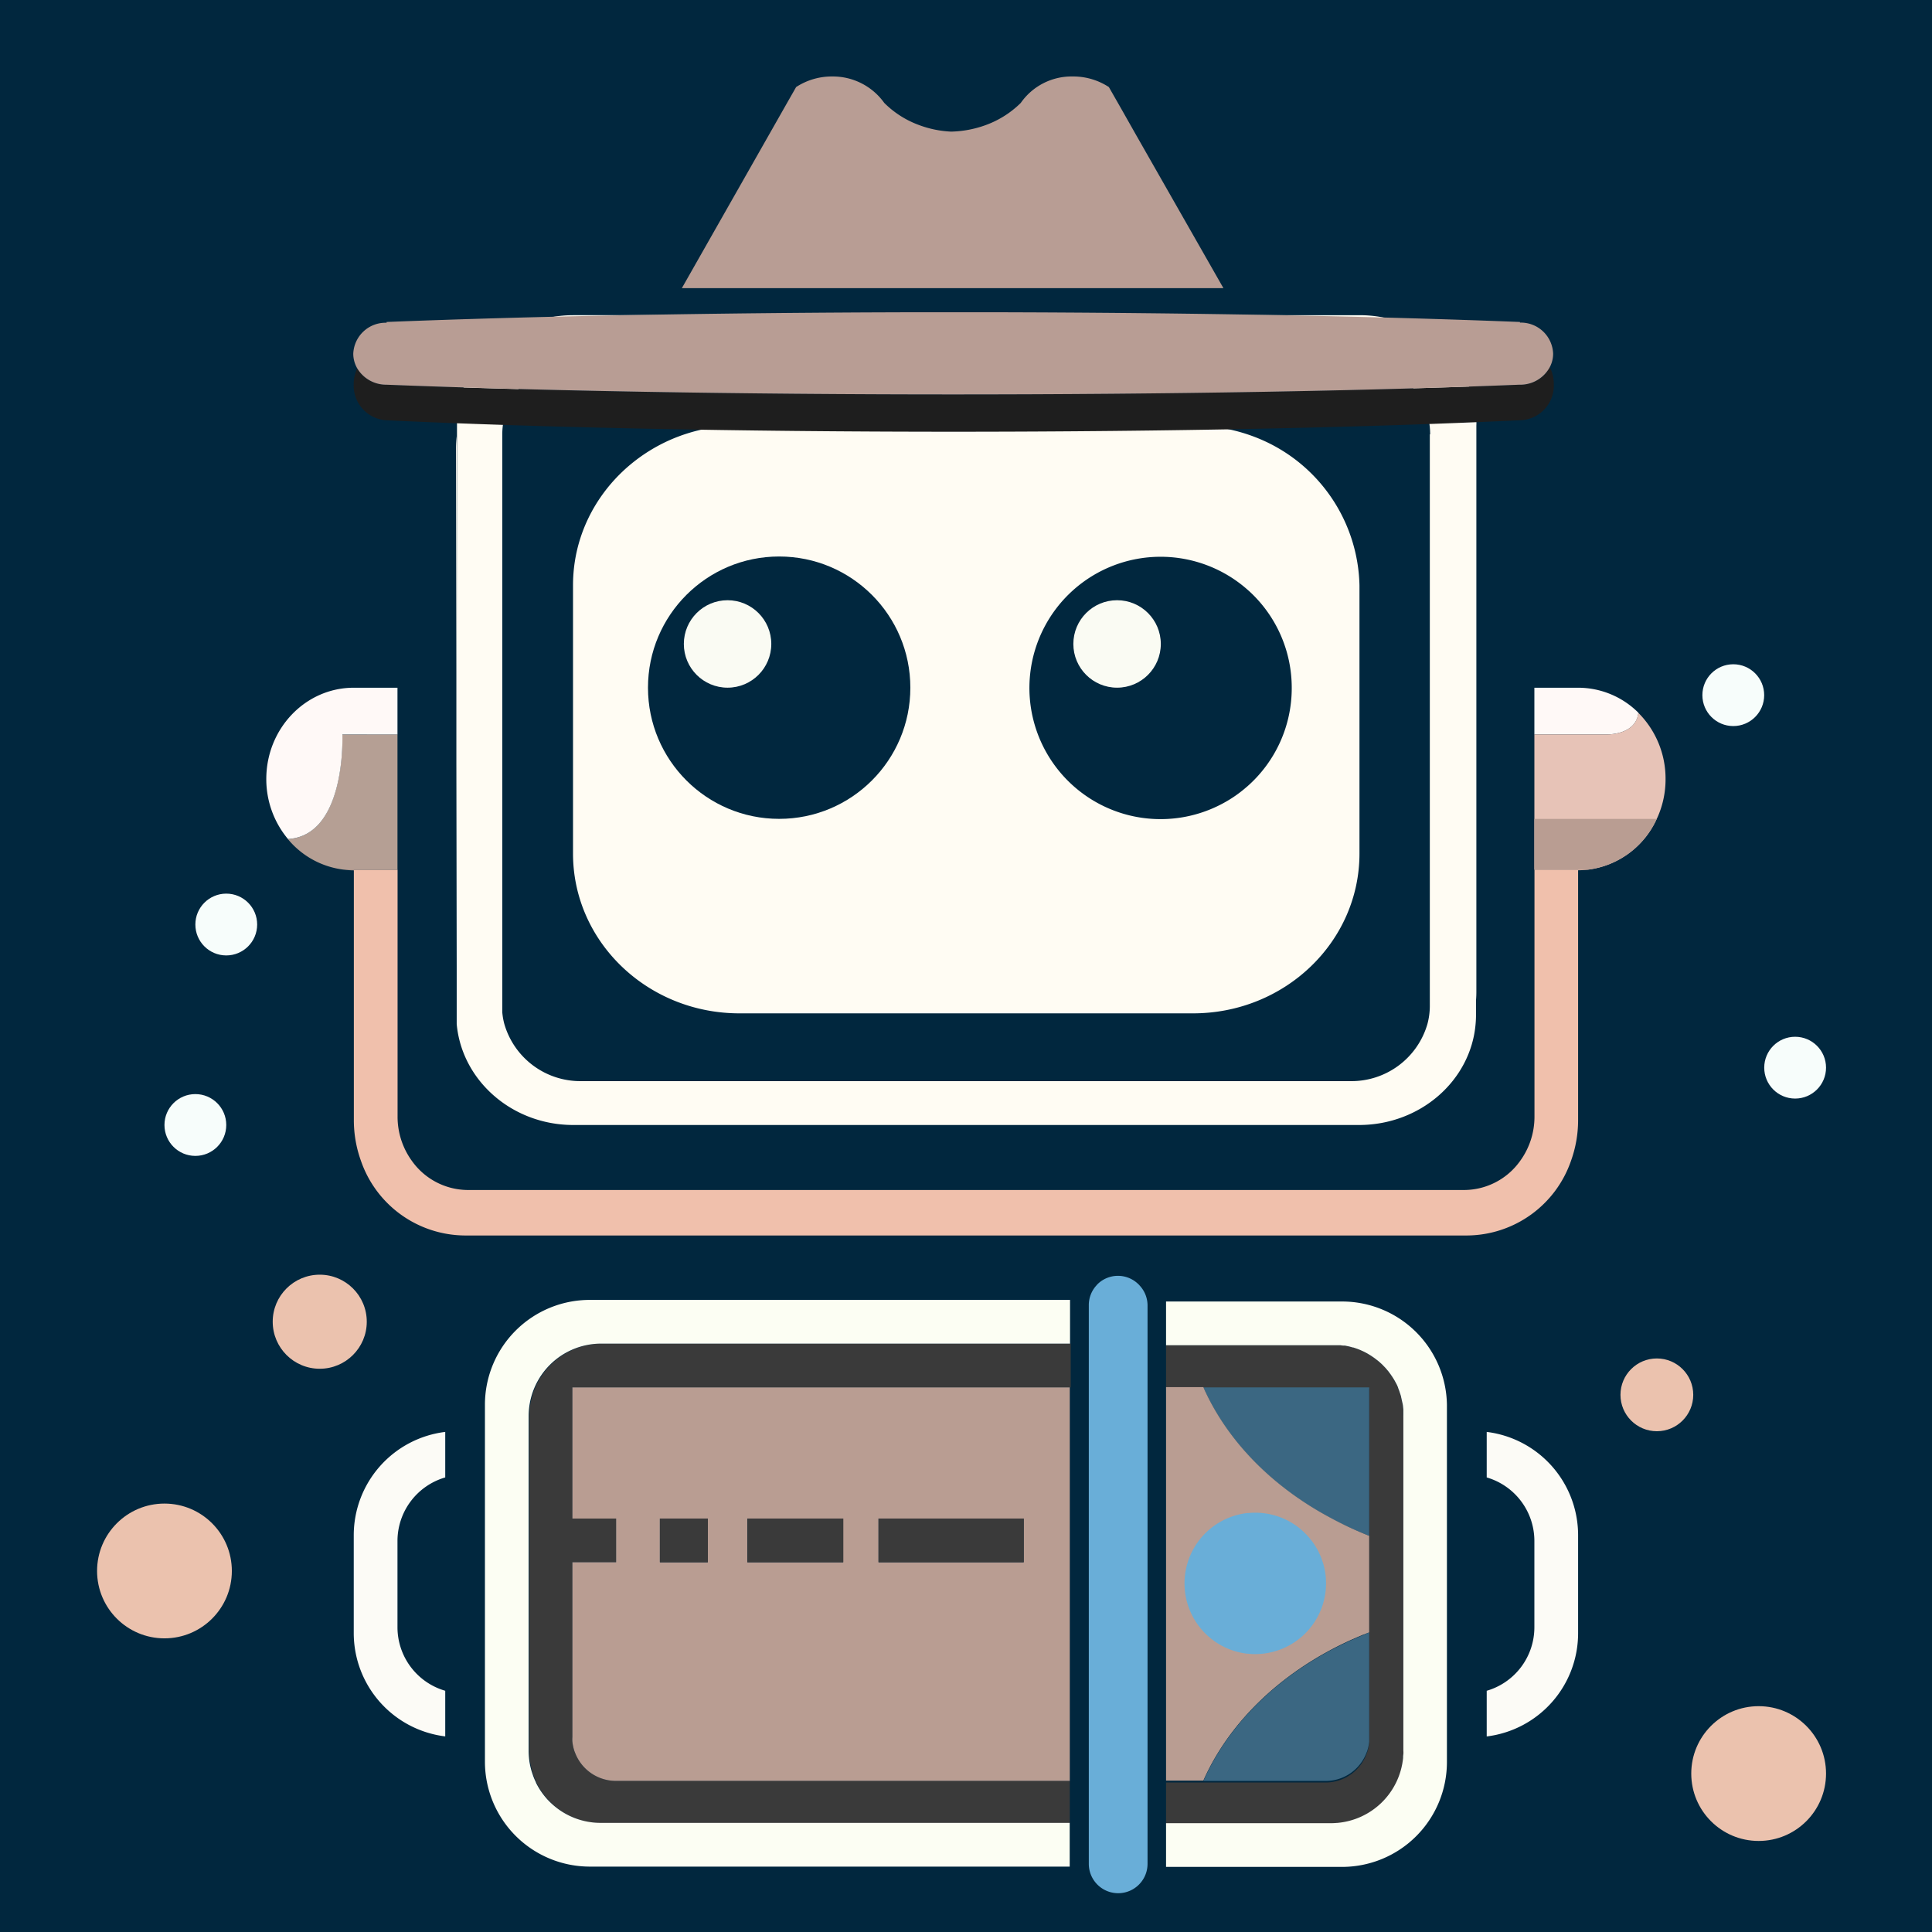 <svg xmlns="http://www.w3.org/2000/svg" viewBox="0 0 397.65 397.65"><defs><style>.cls-1{fill:#01273e;}.cls-2{fill:#f7fdfb;}.cls-3{fill:#ebc2ae;}.cls-4{fill:#fffcf3;}.cls-15,.cls-5{fill:none;}.cls-5{stroke:#000;stroke-miterlimit:10;}.cls-6{fill:#b59f94;}.cls-7{fill:#fff9f7;}.cls-8{fill:#e7c3b7;}.cls-9{fill:#3a3a3a;}.cls-10{fill:#fcfef3;}.cls-11{fill:#3b6782;}.cls-12{fill:#3c6583;}.cls-13{fill:#fcfbf6;}.cls-14{fill:#b99d92;}.cls-16{fill:#69aed8;}.cls-17{fill:#fafbf3;}.cls-18{fill:#f0c0ac;}.cls-19{fill:#b89d94;}.cls-20{fill:#1e1e1e;}</style></defs><g id="Layer_2" data-name="Layer 2"><g id="Layer_1-2" data-name="Layer 1"><rect class="cls-1" width="397.65" height="397.65"/><g id="Layer_2-2" data-name="Layer 2"><g id="bubble_motif" data-name="bubble motif"><circle class="cls-2" cx="46.57" cy="190.29" r="6.36"/><circle class="cls-2" cx="40.21" cy="231.55" r="6.36"/><circle class="cls-3" cx="341.02" cy="287.09" r="7.49"/><circle class="cls-3" cx="33.85" cy="323.34" r="13.87"/><circle class="cls-3" cx="361.97" cy="365.04" r="13.87"/><circle class="cls-2" cx="356.75" cy="143.08" r="6.36"/><circle class="cls-2" cx="369.48" cy="219.75" r="6.36"/><circle class="cls-3" cx="65.81" cy="272.04" r="9.68"/></g><g id="robologo"><path class="cls-4" d="M279.81,120.46v55.22c0,18.16-15.34,32.89-34.25,32.89H152.19c-18.91,0-34.25-14.73-34.25-32.89V120.46c0-13.34,8.29-24.83,20.18-30h0a35.37,35.37,0,0,1,14-2.89h93.41a36,36,0,0,1,8.33,1,35.14,35.14,0,0,1,6.56,2.28h0A33.51,33.51,0,0,1,279.81,120.46Z"/><path class="cls-5" d="M284,384.53h0"/><circle class="cls-1" cx="160.37" cy="141.54" r="27"/><path class="cls-6" d="M81.81,151.16V179h-11a17.67,17.67,0,0,1-11.56-6.3h0c12.07-.72,11.2-21.53,11.2-21.53Z"/><path class="cls-7" d="M70.47,151.16s.87,20.81-11.2,21.53a19.19,19.19,0,0,1-4.46-12.35c0-10.38,8.06-18.79,18-18.79h9v9.61Z"/><path class="cls-7" d="M337.22,146.7c-.5,4.64-6.47,4.46-6.47,4.46H315.81v-9.61h9A17.55,17.55,0,0,1,337.22,146.7Z"/><path class="cls-8" d="M342.81,160.34a19.23,19.23,0,0,1-1.5,7.52c-.1.23-.2.47-.32.69A18,18,0,0,1,326.81,179h-11V151.16h14.91s6,.18,6.47-4.46A19.14,19.14,0,0,1,342.81,160.34Z"/><path class="cls-1" d="M108.81,360.34V294.25h0v66a9.75,9.75,0,0,0,.08,1.52C108.84,361.3,108.82,360.82,108.81,360.34Zm172-82.09-.48-.25c.33.16.64.32.95.5Zm6.31,6.33c.15.29.29.58.42.89a5.35,5.35,0,0,0-.39-.89Zm1.68,6.11v-.58l-.06-.58a4,4,0,0,0-.13-.76,15.2,15.2,0,0,1,.24,2.69h0a5,5,0,0,1,0-.77Zm-1.21-5.14h0l.07.15Z"/><path class="cls-9" d="M288.81,290.69v-.58l-.06-.58a4,4,0,0,0-.13-.76c-.05-.25-.11-.51-.17-.76a2.09,2.09,0,0,0-.08-.34v-.09c-.06-.23-.12-.46-.2-.68s-.14-.44-.22-.66a4.68,4.68,0,0,0-.19-.46.11.11,0,0,0,0-.08l-.06-.15h0a5.15,5.15,0,0,0-.42-.89c-.16-.32-.34-.64-.53-.94s-.31-.49-.48-.72a.61.61,0,0,0-.07-.1.38.38,0,0,0-.09-.13l-.13-.17a4.59,4.59,0,0,0-.48-.61,7.56,7.56,0,0,0-.71-.79,8.16,8.16,0,0,0-.73-.71h0a8.27,8.27,0,0,0-.79-.65c-.26-.21-.52-.4-.79-.58s-.35-.24-.52-.34l-.46-.28-.47-.25-.48-.25-.49-.22c-.27-.12-.53-.22-.8-.32l-.73-.25h-.1l-.43-.12c-.31-.09-.63-.16-.95-.22l-.28-.06h-.39l-.55-.07H240v9h41.79V358.8a8.13,8.13,0,0,1-.13.84,6.85,6.85,0,0,1-.2.81,3.49,3.49,0,0,1-.2.57,9,9,0,0,1-8.42,5.86H240v8.65h35.2a14.91,14.91,0,0,0,13.59-13.72,3.49,3.49,0,0,1,.05-.72,3.76,3.76,0,0,0,0-.75V291.46A4,4,0,0,1,288.81,290.69Z"/><path class="cls-9" d="M117.81,285.55v27h9v9h-9v36a5.62,5.62,0,0,0,0,.92,7.73,7.73,0,0,0,.13.84,6.85,6.85,0,0,0,.2.81,3.49,3.49,0,0,0,.2.57,9,9,0,0,0,8.42,5.86h93.43v8.7H123.81a14.84,14.84,0,0,1-10.17-4c-.18-.16-.35-.33-.52-.51h0c-.18-.17-.34-.35-.5-.53s-.36-.42-.53-.64a15.2,15.2,0,0,1-1.64-2.6v-.07c-.16-.33-.31-.66-.45-1s-.27-.74-.39-1.12-.14-.47-.2-.71a13.51,13.51,0,0,1-.39-2.2,14.46,14.46,0,0,1-.07-1.47V294.25h0v-2.79a14.93,14.93,0,0,1,14.91-14.91h96.52v9Z"/><path class="cls-1" d="M287.68,285.7l-.07-.15h0Z"/><path class="cls-10" d="M287.62,285.55h0l.07.15Z"/><path class="cls-10" d="M108.81,291.46v2.79h0v66.09a14.46,14.46,0,0,0,.07,1.47,13.51,13.51,0,0,0,.39,2.2c.06.24.12.48.2.71s.25.76.39,1.12.29.68.45,1v.07a15.2,15.2,0,0,0,1.64,2.6c.17.22.35.43.53.64a6.45,6.45,0,0,0,.5.53h0c.17.18.34.35.52.51a14.84,14.84,0,0,0,10.17,4h96.5v9H121.44a21.6,21.6,0,0,1-21.63-21.52v-5.12h0V289.13a21.58,21.58,0,0,1,21.58-21.58h98.85v9H123.75a14.92,14.92,0,0,0-14.94,14.9Z"/><path class="cls-10" d="M297.81,289.13v68.42h0v5.12a21.59,21.59,0,0,1-21.59,21.58H240v-9h33.9a9.08,9.08,0,0,0,1.17-.05h.13a14.9,14.9,0,0,0,13.59-13.39,3.49,3.49,0,0,1,.05-.72,3.76,3.76,0,0,0,0-.75V290.11l-.06-.58a4,4,0,0,0-.13-.76c-.05-.25-.11-.51-.17-.76a2.09,2.09,0,0,0-.08-.34v-.09c-.06-.23-.12-.46-.2-.68s-.14-.44-.22-.66a4.68,4.68,0,0,0-.19-.46.11.11,0,0,0,0-.08l-.06-.15h0a5.15,5.15,0,0,0-.42-.89c-.16-.32-.34-.64-.53-.94s-.31-.49-.48-.72a.61.61,0,0,0-.07-.1.38.38,0,0,0-.09-.13l-.13-.17a4.59,4.59,0,0,0-.48-.61,7.56,7.56,0,0,0-.71-.79,8.16,8.16,0,0,0-.73-.71h0a8.27,8.27,0,0,0-.79-.65c-.26-.21-.52-.4-.79-.58s-.35-.24-.52-.34l-.46-.28c-.31-.18-.62-.34-.95-.5l-.49-.22c-.27-.12-.53-.22-.8-.32l-.73-.25h-.1l-.43-.12c-.31-.09-.63-.16-.95-.22l-.28-.06h-.39l-.55-.07H240v-9h36.25A21.58,21.58,0,0,1,297.81,289.13Z"/><path class="cls-11" d="M281.81,285.55v30.56a71.65,71.65,0,0,1-7.77-3.56c-12.1-6.41-21.45-15.87-26.37-27Z"/><path class="cls-12" d="M287.68,285.7l-.07-.15h0Z"/><path class="cls-13" d="M324.81,316v20.1A21.41,21.41,0,0,1,306,357.4V348a13.61,13.61,0,0,0,9.81-13.1V317.17A13.62,13.62,0,0,0,306,304.09v-9.37A21.43,21.43,0,0,1,324.81,316Z"/><path class="cls-13" d="M81.81,317.17v17.76A13.62,13.62,0,0,0,91.64,348v9.39a21.43,21.43,0,0,1-18.83-21.3V316a21.44,21.44,0,0,1,18.83-21.28v9.37A13.63,13.63,0,0,0,81.81,317.17Z"/><path class="cls-14" d="M281.81,316.11V336c-.37.13-.73.27-1.09.42h-.07l-1.23.52-1.28.56c-14.08,6.37-25,16.67-30.47,29H240v-81h7.67c4.92,11.13,14.27,20.59,26.37,27A72.07,72.07,0,0,0,281.81,316.11Z"/><path class="cls-14" d="M117.81,285.55v27h9v9h-9v36a5.62,5.62,0,0,0,0,.92,7.73,7.73,0,0,0,.13.84,6.85,6.85,0,0,0,.2.81,3.49,3.49,0,0,0,.2.57,9,9,0,0,0,8.42,5.86h93.43v-81Zm27.86,36h-9.86v-9h9.86Zm27.87,0H153.81v-9h19.73Zm37.15,0H180.81v-9h29.88Z"/><rect class="cls-9" x="135.84" y="312.55" width="9.86" height="9"/><rect class="cls-9" x="153.84" y="312.55" width="19.73" height="9"/><rect class="cls-9" x="180.84" y="312.55" width="29.88" height="9"/><polyline class="cls-15" points="217.67 375.2 217.67 375.25 217.67 375.55"/><polyline class="cls-15" points="108.85 357.55 108.83 357.55 99.85 357.55 99.83 357.55"/><line class="cls-15" x1="91.67" y1="357.38" x2="91.67" y2="348.01"/><line class="cls-15" x1="99.84" y1="357.55" x2="99.84" y2="289.13"/><line class="cls-15" x1="91.67" y1="304.09" x2="91.67" y2="294.72"/><line class="cls-15" x1="306.01" y1="357.38" x2="306.01" y2="348.01"/><line class="cls-15" x1="306.01" y1="304.09" x2="306.01" y2="294.72"/><path class="cls-16" d="M236.19,268.62v115a6,6,0,0,1-12.09,0v-115a6,6,0,0,1,1.59-4.07l.12-.15a6,6,0,0,1,8.49-.09l.09.09a1.12,1.12,0,0,1,.18.2,2.91,2.91,0,0,1,.24.27A6,6,0,0,1,236.19,268.62Z"/><path class="cls-1" d="M265.87,141.6a26.93,26.93,0,0,1-9.19,20.3l-.09.07a26.19,26.19,0,0,1-4.86,3.37h0a27,27,0,1,1,5-44l.32.28A26.93,26.93,0,0,1,265.87,141.6Z"/><circle class="cls-17" cx="229.92" cy="132.54" r="9"/><path class="cls-14" d="M341,168.55A18,18,0,0,1,326.81,179h-11V168.55Z"/><line class="cls-15" x1="99.87" y1="364.11" x2="99.84" y2="364.11"/><path class="cls-11" d="M281.81,336v22.48a7.73,7.73,0,0,1-.13.84,6.85,6.85,0,0,1-.2.81,3.49,3.49,0,0,1-.2.57,9,9,0,0,1-8.42,5.86H247.69c5.46-12.36,16.39-22.66,30.47-29l1.28-.56,1.23-.52h.07A6.66,6.66,0,0,1,281.81,336Z"/><path class="cls-4" d="M94,89.8l-.08,49.5v59.52l-.07-41.7V92.3A21,21,0,0,1,94,89.8Z"/><circle class="cls-17" cx="149.75" cy="132.54" r="9"/><path class="cls-4" d="M93.94,204.46v0Z"/><path class="cls-4" d="M303.81,85.64c-1.06-11.64-11.42-20.77-24-20.77H118.06c-12.62,0-23,9.13-24,20.77V89.8L94,139.3v71.48c1.06,11.64,11.42,20.77,24,20.77H279.71c12.62,0,23-9.13,24-20.77.06-.66.09-1.33.09-2v-2.94c.05-.57.07-1.16.07-1.74V87.62A13.1,13.1,0,0,0,303.81,85.64ZM294.29,207a14.35,14.35,0,0,1-.49,3.75,16.28,16.28,0,0,1-16,11.77h-158a16.29,16.29,0,0,1-16-11.77,14,14,0,0,1-.42-2.41V89.4a14.9,14.9,0,0,1,.49-3.75,16.3,16.3,0,0,1,16-11.77h158a16.31,16.31,0,0,1,16,11.77,14.46,14.46,0,0,1,.49,3.75h-.07Z"/><path class="cls-18" d="M326.81,179a16.65,16.65,0,0,1-2,.12v51.42a24.68,24.68,0,0,1-1.46,8.38,22.79,22.79,0,0,1-21.29,15.37H95.58a22.79,22.79,0,0,1-21.29-15.37,24.68,24.68,0,0,1-1.46-8.38V179.13a16.77,16.77,0,0,1-2-.12h11v50.8a15.46,15.46,0,0,0,2.94,9.12,14.21,14.21,0,0,0,11.51,6h205.1a14.2,14.2,0,0,0,11.51-6,15.46,15.46,0,0,0,2.94-9.12V179Z"/><path class="cls-16" d="M272.93,325.87a14.57,14.57,0,0,1-14.57,14.58,10.21,10.21,0,0,1-1.46-.08h-.19a14.57,14.57,0,0,1-1-28.8c.34-.07.67-.11,1-.15h.19a14.41,14.41,0,0,1,1.46-.07,14.58,14.58,0,0,1,8.26,2.56,12.89,12.89,0,0,1,1.52,1.22.93.93,0,0,1,.18.16l.13.13.36.36a1.88,1.88,0,0,1,.24.25c.2.21.4.44.57.65l.27.34a12.69,12.69,0,0,1,1.1,1.64,8.54,8.54,0,0,1,.48.89c.07.16.15.31.21.47a4.58,4.58,0,0,1,.2.46c.07.2.15.39.21.59s.13.36.19.55a4.29,4.29,0,0,1,.2.7,6.91,6.91,0,0,1,.17.76.69.69,0,0,1,.05.24c.05.25.08.51.12.77s.07.6.08.9S272.93,325.56,272.93,325.87Z"/></g><g id="small_har" data-name="small har"><path class="cls-19" d="M251.81,59.31H140.34L162,21.18l1.86-3.26a13.42,13.42,0,0,1,7.43-2.18A13,13,0,0,1,182,21.18a19.74,19.74,0,0,0,7.19,4.57,21.6,21.6,0,0,0,6.59,1.34,22.15,22.15,0,0,0,6.89-1.27,19.94,19.94,0,0,0,7.43-4.64,12.75,12.75,0,0,1,10.7-5.44,13.39,13.39,0,0,1,7.43,2.18l1.86,3.26.85,1.49,2.91,5.14Z"/><path class="cls-20" d="M319.81,79.08a7.15,7.15,0,0,1-6.87,7.42h-.13c-31.35,1.48-72,2.36-116.41,2.36h-.21c-44.45,0-85.13-.88-116.53-2.35a7.15,7.15,0,0,1-6.86-7.42,7.81,7.81,0,0,1,.71-3.26,6.93,6.93,0,0,0,6,3.36c31.4,1.26,72.08,2,116.53,2h.21c44.41,0,85.06-.76,116.41-2h.15A6.88,6.88,0,0,0,319,75.6,7.66,7.66,0,0,1,319.81,79.08Z"/><path class="cls-19" d="M319.67,72.79a5.93,5.93,0,0,1-.7,2.8,6.88,6.88,0,0,1-6.17,3.59h-.12c-31.35,1.27-72,2-116.41,2h-.21c-44.45,0-85.13-.76-116.53-2a6.93,6.93,0,0,1-6-3.36,6.06,6.06,0,0,1-.82-3,6.65,6.65,0,0,1,6.86-6.39v-.16c29.54-1.18,67.29-1.91,108.65-2h16.34c41.23.09,78.85.83,108.28,2v.13A6.64,6.64,0,0,1,319.67,72.79Z"/></g></g></g></g></svg>